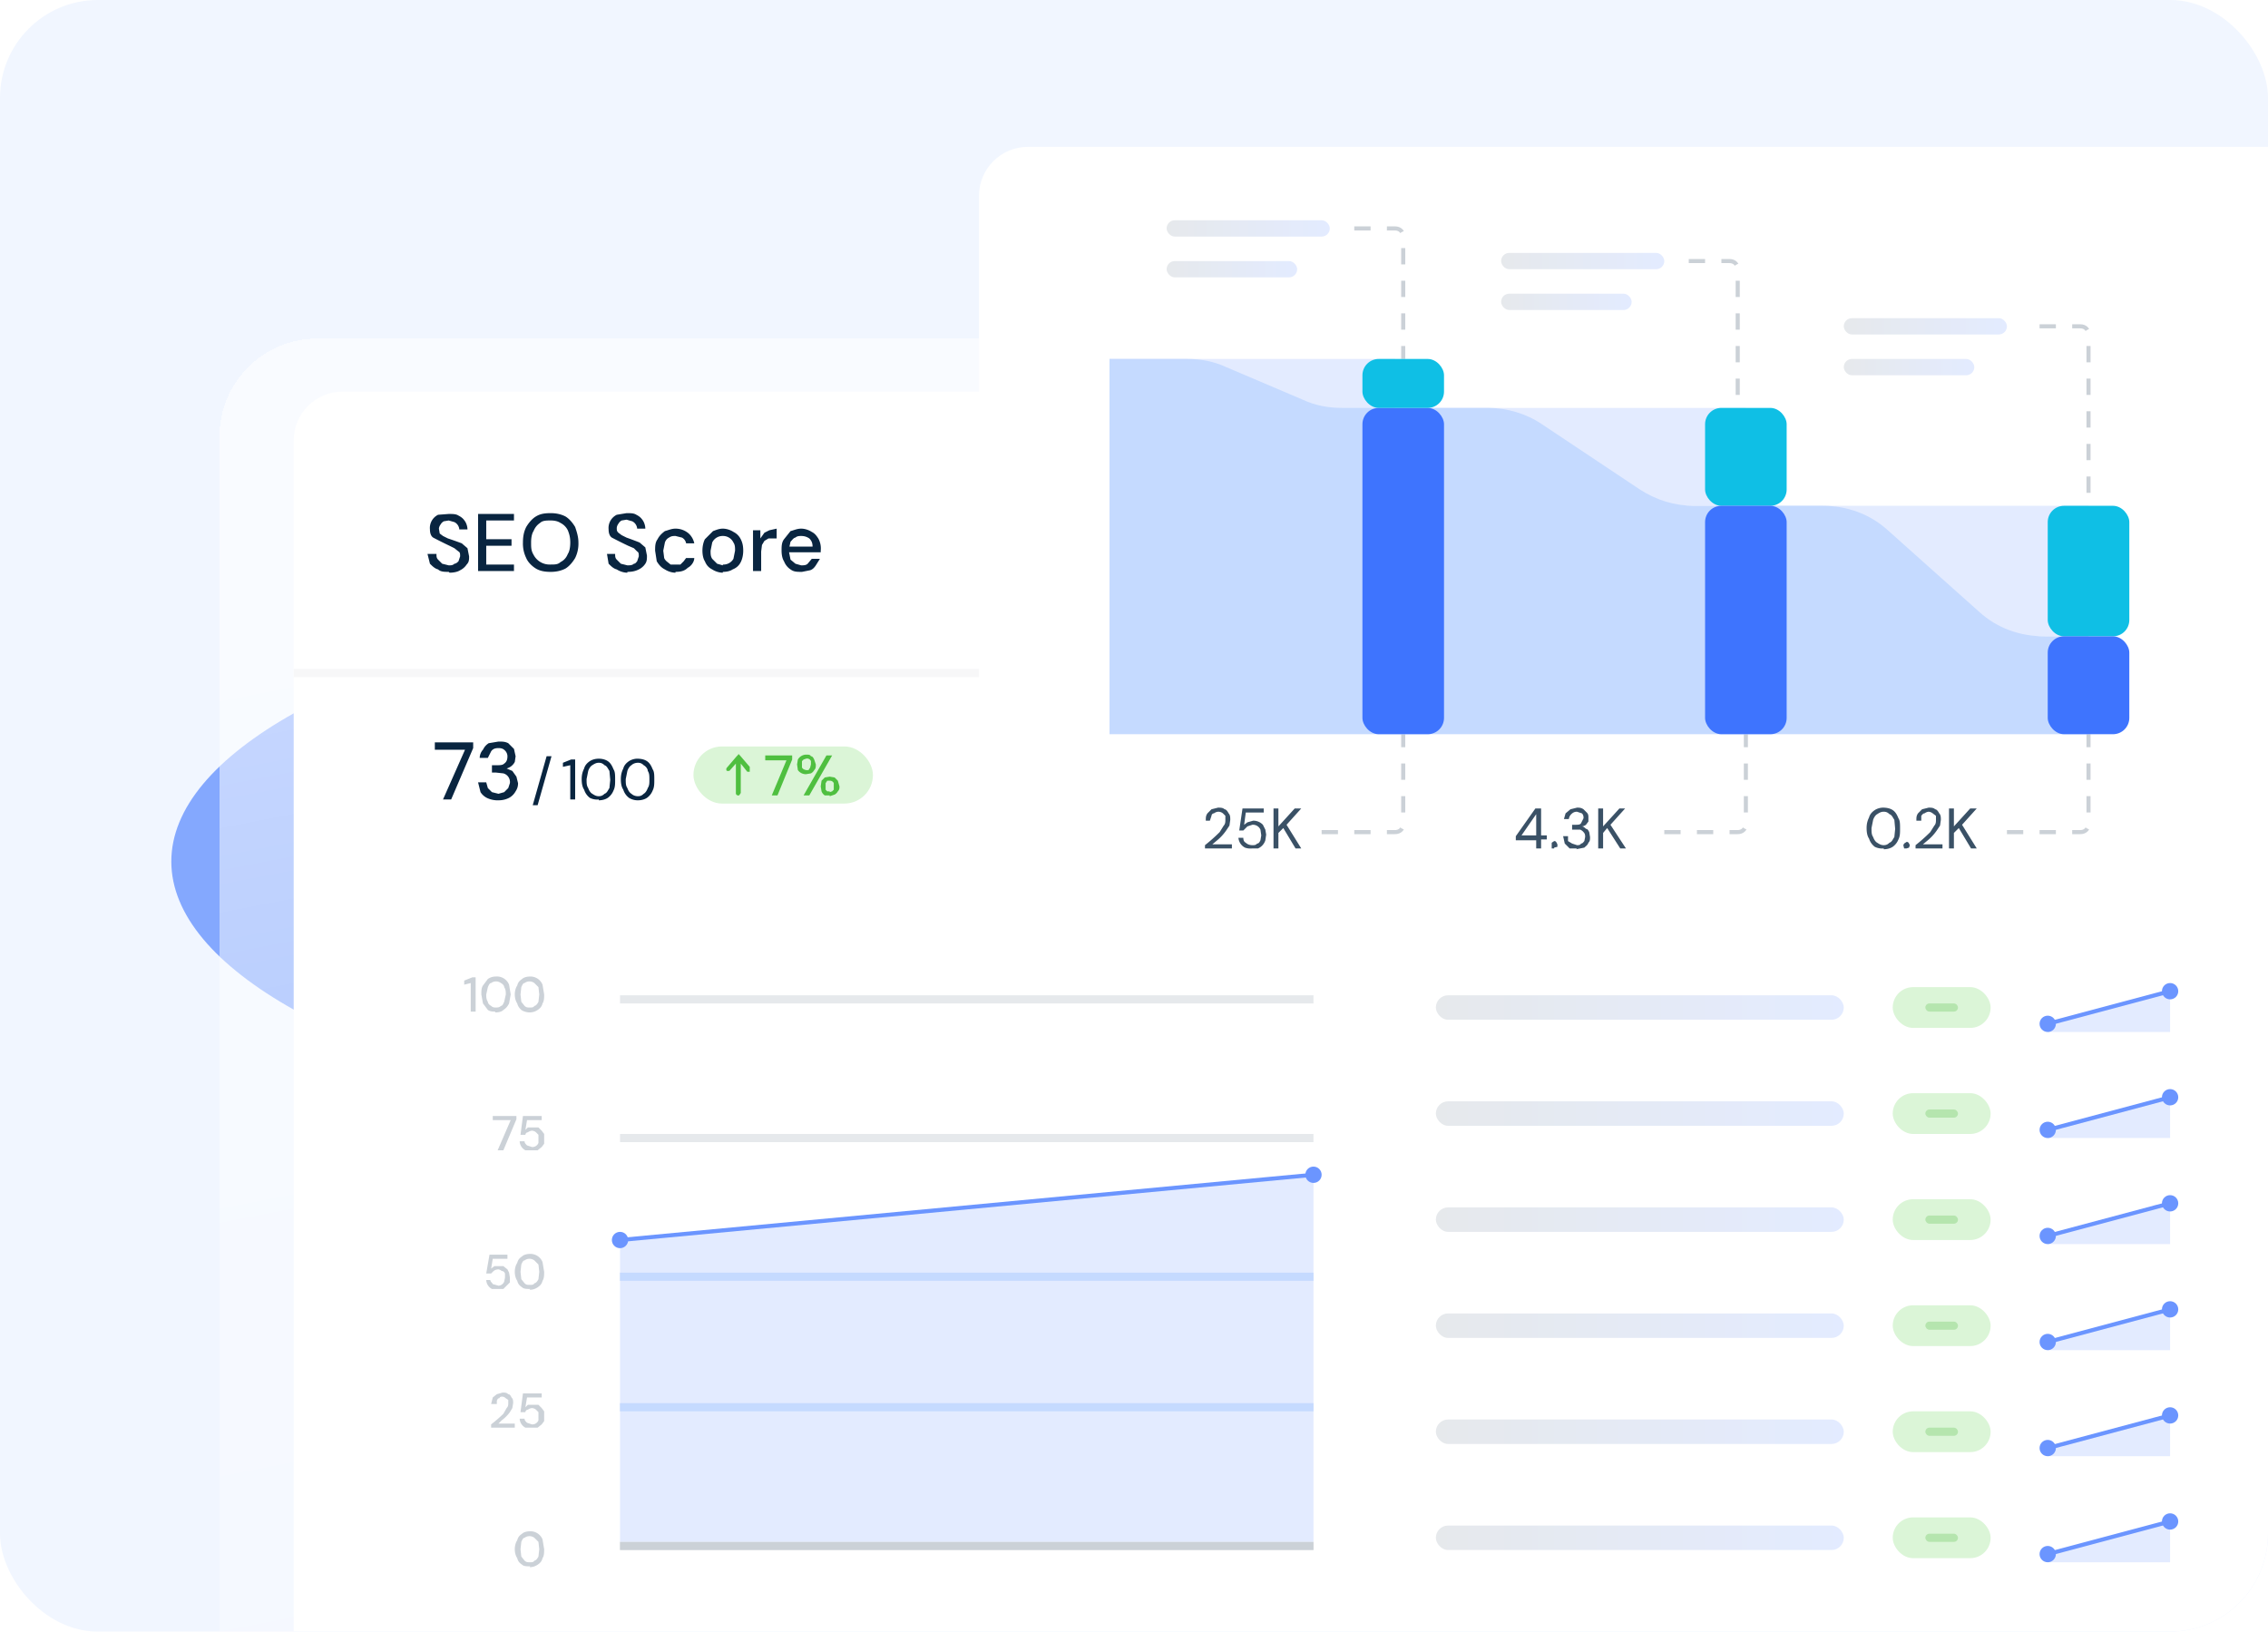 <?xml version="1.0" encoding="UTF-8"?>
<svg xmlns="http://www.w3.org/2000/svg" width="278" height="200" fill="none">
  <g clip-path="url(#a)">
    <rect width="278" height="200" fill="#F1F6FF" rx="12"></rect>
    <g filter="url(#b)">
      <ellipse cx="133.5" cy="105.6" fill="#195AFE" fill-opacity=".5" rx="112.5" ry="36.4" transform="rotate(-180 133.5 105.6)"></ellipse>
    </g>
    <g filter="url(#c)">
      <ellipse cx="202.5" cy="73" fill="#0FBFE5" fill-opacity=".5" rx="55.5" ry="35" transform="rotate(-180 202.5 73)"></ellipse>
    </g>
    <g data-figma-bg-blur-radius="4.6" filter="url(#e)">
      <rect width="278" height="200" x="24" y="24" fill="url(#f)" fill-opacity=".6" rx="12" shape-rendering="crispEdges"></rect>
    </g>
    <g filter="url(#g)">
      <rect width="254" height="176" x="36" y="36" fill="#fff" rx="6"></rect>
      <path fill="#092540" d="M55 58.1c-.5 0-1 0-1.3-.3-.4-.1-.7-.4-1-.7l-.3-1.2h1.1c0 .3 0 .5.2.7l.5.5.8.2c.3 0 .5 0 .7-.2.2 0 .4-.2.5-.3l.2-.6c0-.3 0-.5-.2-.6l-.5-.4-.6-.3a53.5 53.5 0 0 1-2-1c-.3-.2-.4-.6-.4-1a1.8 1.8 0 0 1 1-1.8L55 51c.5 0 .9 0 1.2.2.4.2.6.4.8.7.2.3.3.7.3 1h-1a1.1 1.1 0 0 0-.6-.9l-.7-.2-.6.1a1 1 0 0 0-.4.4 1 1 0 0 0-.2.5l.1.6.4.3.6.3a47.4 47.4 0 0 1 1.7.6l.7.6.2 1c0 .4 0 .7-.3 1a2 2 0 0 1-.8.7c-.3.2-.8.3-1.3.3Zm3.6-.1v-7H63v.8h-3.4v2.3h3.1v.8h-3.1v2.3H63v.8h-4.4Zm8.9.1c-.7 0-1.3-.1-1.8-.4-.5-.3-1-.8-1.2-1.3a4 4 0 0 1-.4-1.9c0-.7.1-1.3.4-1.9.3-.5.7-1 1.2-1.3.5-.3 1-.4 1.8-.4.6 0 1.2.1 1.8.4.5.3.9.8 1.2 1.3.2.6.4 1.2.4 1.9a4 4 0 0 1-.4 1.9c-.3.5-.7 1-1.2 1.3-.6.3-1.2.4-1.8.4Zm0-.9c.5 0 .9 0 1.2-.3.4-.2.7-.5.9-1 .2-.3.3-.8.3-1.4 0-.6-.1-1-.3-1.5a2 2 0 0 0-.9-.9c-.3-.2-.7-.3-1.2-.3s-1 0-1.3.3c-.3.2-.6.5-.8 1-.2.3-.3.8-.3 1.4 0 .6 0 1 .3 1.5a2.2 2.2 0 0 0 2 1.2Zm9.4 1c-.5 0-1-.2-1.3-.4-.4-.1-.7-.4-1-.7l-.2-1.2h1c0 .3 0 .5.2.7l.5.5.8.2c.3 0 .6 0 .8-.2.2 0 .3-.2.4-.3l.2-.6c0-.3 0-.5-.2-.6l-.4-.4-.7-.3a53.5 53.5 0 0 1-2-1c-.3-.2-.4-.6-.4-1a1.8 1.8 0 0 1 1-1.8l1.2-.2c.5 0 .9 0 1.2.2.4.2.6.4.8.7.2.3.3.7.3 1h-1a1.1 1.1 0 0 0-.6-.9l-.7-.2-.6.1a1 1 0 0 0-.4.4 1 1 0 0 0-.2.5c0 .3 0 .4.2.6l.4.3.6.3a47.4 47.4 0 0 1 1.6.6l.7.6.2 1c0 .4 0 .7-.2 1a2 2 0 0 1-.8.7c-.4.2-.8.3-1.4.3Zm5.9 0c-.5 0-1-.2-1.3-.4-.4-.2-.7-.5-1-1l-.2-1.3c0-.5 0-1 .3-1.4.2-.4.5-.7.9-1 .4-.1.8-.3 1.3-.3.6 0 1.1.2 1.5.5.4.3.7.8.8 1.3h-1a1 1 0 0 0-.5-.7l-.8-.2c-.3 0-.5 0-.8.2-.2.1-.4.3-.5.6l-.2 1 .1.8c0 .2.2.4.3.5l.5.4h1.2l.4-.4.3-.4h1c0 .5-.4 1-.8 1.2-.4.4-.9.5-1.5.5Zm5.8 0c-.5 0-1-.2-1.3-.4-.4-.2-.7-.5-.9-1-.2-.3-.3-.8-.3-1.3s.1-1 .3-1.4l1-1c.3-.1.7-.3 1.2-.3s1 .2 1.3.4c.4.2.7.5.9.9.2.4.3.8.3 1.4 0 .5-.1 1-.3 1.4-.2.4-.5.7-1 .9-.3.2-.7.3-1.2.3Zm0-1a1.4 1.4 0 0 0 1.3-.7l.2-1c0-.4 0-.7-.2-1a1.4 1.4 0 0 0-1.3-.8 1.4 1.4 0 0 0-1.3.8l-.2 1c0 .4 0 .7.2 1l.6.6.7.2Zm3.7.8v-5h.9v1l.5-.7.6-.3.9-.2V54h-1l-.5.3-.3.5-.1.8V58h-1Zm6 .1c-.6 0-1 0-1.4-.3-.3-.2-.6-.5-.8-1-.2-.3-.3-.8-.3-1.3s0-1 .3-1.4l.8-1c.4-.1.8-.3 1.3-.3s1 .2 1.3.4c.4.2.6.5.8.8a2.5 2.5 0 0 1 .3 1.5v.2h-4.1V55h3.1c0-.4-.1-.7-.4-1-.3-.2-.6-.3-1-.3-.2 0-.5 0-.7.2-.2 0-.4.3-.6.5l-.2.9v.3l.2 1 .6.5.7.2c.3 0 .6 0 .8-.2l.5-.6h1l-.5.8c-.2.3-.4.5-.7.6l-1 .2Z"></path>
      <path fill="#F7F7F8" d="M36 70h254v1H36z"></path>
      <path fill="#CBD1D7" d="M57.7 112v-3.5l-.8.2v-.5l1-.4h.4v4.2h-.6Zm3 0c-.3 0-.6 0-.9-.2l-.6-.8-.2-1.1c0-.4 0-.8.2-1.1l.6-.8c.3-.2.6-.3 1-.3a1.6 1.6 0 0 1 1.6 1l.2 1.2-.2 1.1c-.2.4-.4.6-.7.8-.2.2-.5.3-1 .3Zm0-.5c.3 0 .5 0 .7-.2.2 0 .3-.3.4-.5l.2-.9c0-.3 0-.6-.2-.9 0-.2-.2-.4-.4-.5a1 1 0 0 0-.6-.2 1 1 0 0 0-.6.2c-.2 0-.3.3-.4.5l-.2.9c0 .3 0 .6.2.9 0 .2.2.4.4.5.2.2.4.2.6.2Zm4.2.6c-.3 0-.7-.1-1-.3-.2-.2-.4-.4-.5-.8-.2-.3-.3-.7-.3-1.1 0-.4.1-.8.3-1.1.1-.4.3-.6.6-.8.2-.2.6-.3 1-.3a1.6 1.6 0 0 1 1.5 1l.2 1.2c0 .4 0 .8-.2 1.1-.1.4-.3.6-.6.8-.3.2-.6.3-1 .3Zm0-.6c.3 0 .5 0 .6-.2.2 0 .4-.3.5-.5l.1-.9-.1-.9-.5-.5a1 1 0 0 0-.6-.2 1 1 0 0 0-.6.2c-.2 0-.3.3-.4.5l-.1.9.1.9.4.5c.2.2.4.2.6.2Z"></path>
      <path fill="#E6E9EC" d="M76 110h85v1H76z"></path>
      <path fill="#CBD1D7" d="m61 129 1.6-3.7h-2.2v-.5h2.9v.4l-1.6 3.8H61Zm4.2 0h-.8a1.3 1.3 0 0 1-.7-1.1h.6c0 .2.1.3.3.5l.6.2a.8.8 0 0 0 .8-.5v-1l-.3-.3a.8.8 0 0 0-.5-.2 1 1 0 0 0-.5.2c-.2 0-.3.2-.3.3h-.6l.3-2.3h2.3v.5h-1.8l-.2 1.2.3-.3H66l.4.4.3.4v1.2l-.3.4-.5.4h-.6Z"></path>
      <path fill="#E6E9EC" d="M76 127h85v1H76z"></path>
      <path fill="#CBD1D7" d="M61 146h-.7a1.3 1.3 0 0 1-.7-1.1h.5c0 .2.2.3.3.5l.7.2a.8.8 0 0 0 .7-.5l.1-.5v-.5c-.1-.2-.2-.3-.4-.3a.8.8 0 0 0-.4-.2 1 1 0 0 0-.6.2l-.3.3h-.6l.4-2.3h2.2v.5h-1.8l-.2 1.2.4-.3h1.1l.5.4.2.4.1.6v.6l-.4.4-.4.4H61Zm4 0c-.4 0-.8 0-1-.2-.3-.2-.5-.4-.6-.8-.2-.3-.3-.7-.3-1.1 0-.4.1-.8.3-1.1.1-.4.3-.6.6-.8.2-.2.6-.3 1-.3a1.6 1.6 0 0 1 1.5 1l.2 1.2c0 .4 0 .8-.2 1.1-.1.4-.3.6-.6.8-.3.2-.6.3-1 .3Zm0-.5c.2 0 .4 0 .5-.2.2 0 .4-.3.5-.5l.1-.9-.1-.9-.5-.5a1 1 0 0 0-.6-.2 1 1 0 0 0-.6.2c-.2 0-.3.3-.4.5l-.1.9.1.9.4.5c.2.2.4.2.6.2Z"></path>
      <path fill="#E6E9EC" d="M76 144h85v1H76z"></path>
      <path fill="#CBD1D7" d="M60.2 163v-.4a17 17 0 0 0 1.5-1.3l.4-.7c.2-.2.2-.4.2-.6v-.4l-.3-.2a.7.7 0 0 0-.4-.2c-.2 0-.3 0-.4.2-.2 0-.2.1-.3.3v.4h-.7l.2-.8.5-.4.7-.2c.3 0 .5 0 .7.2.2 0 .3.2.4.4.2.2.2.4.2.7l-.1.6-.3.5a4.7 4.7 0 0 1-1 1l-.4.4h2v.5h-2.9Zm5 0h-.8a1.3 1.3 0 0 1-.7-1.1h.6c0 .2.1.3.3.5l.6.2a.8.8 0 0 0 .8-.5v-1l-.3-.3a.8.8 0 0 0-.5-.2 1 1 0 0 0-.5.2c-.2 0-.3.2-.3.3h-.6l.3-2.3h2.3v.5h-1.8l-.2 1.2.3-.3H66l.4.4.3.4v1.2l-.3.4-.5.4h-.6Z"></path>
      <path fill="#E6E9EC" d="M76 160h85v1H76z"></path>
      <path fill="#CBD1D7" d="M65 180c-.4 0-.8 0-1-.2-.3-.2-.5-.4-.6-.8-.2-.3-.3-.7-.3-1.1 0-.4.1-.8.3-1.1.1-.4.3-.6.6-.8.2-.2.6-.3 1-.3a1.6 1.6 0 0 1 1.5 1l.2 1.2c0 .4 0 .8-.2 1.1-.1.4-.3.6-.6.8-.3.2-.6.3-1 .3Zm0-.5c.2 0 .4 0 .5-.2.2 0 .4-.3.5-.5l.1-.9-.1-.9-.5-.5a1 1 0 0 0-.6-.2 1 1 0 0 0-.6.2c-.2 0-.3.3-.4.5l-.1.9.1.9.4.5c.2.2.4.2.6.2Z"></path>
      <path fill="#E6E9EC" d="M76 177h85v1H76z"></path>
      <path fill="#092540" d="m54.3 86 2.7-6.1h-3.7V79H58v.7L55.3 86h-1Zm6.8.1a3 3 0 0 1-1.2-.2 2 2 0 0 1-1-.8l-.3-1.2h1l.2.7.5.5.8.2.7-.2.5-.5.2-.6a1.1 1.1 0 0 0-.8-1.2l-.9-.1h-.5v-.9h.5c.5 0 .8 0 1-.2.3-.2.4-.5.4-.9a1 1 0 0 0-.3-.7c-.2-.2-.4-.3-.8-.3s-.7.1-.9.4l-.4.8h-1c0-.4.2-.8.4-1 .2-.4.4-.6.7-.8l1.2-.2c.5 0 .8 0 1.2.2l.7.7.2.9-.1.7a1.6 1.6 0 0 1-1 .8l.7.3.5.7.2.8c0 .4-.1.7-.3 1a2 2 0 0 1-.8.8c-.4.2-.8.3-1.3.3Zm4.2.6 1.7-6h.6l-1.7 6h-.6Zm4.6-.7v-4.2l-.9.2v-.5l1-.4h.5V86h-.6Zm3.5 0a2 2 0 0 1-1.1-.2 2 2 0 0 1-.7-1c-.2-.3-.3-.7-.3-1.3 0-.5.1-.9.3-1.3.1-.4.4-.7.7-.9.3-.2.7-.3 1.1-.3.4 0 .8.1 1.1.3.3.2.5.5.7 1 .2.3.2.7.2 1.3 0 .5 0 .9-.2 1.3a2 2 0 0 1-.7.9c-.3.2-.7.3-1.1.3Zm0-.4c.3 0 .5-.1.7-.3.3-.1.4-.4.6-.7l.1-1-.1-1.1c-.2-.3-.3-.6-.6-.7-.2-.2-.4-.3-.7-.3-.3 0-.5.1-.8.3-.2.1-.4.4-.5.7l-.2 1c0 .5 0 .8.2 1.1.1.3.3.6.5.7.3.2.5.3.8.3Zm4.8.5a2 2 0 0 1-1.1-.3 2 2 0 0 1-.7-1c-.2-.3-.3-.7-.3-1.3 0-.5.1-.9.3-1.3.1-.4.4-.7.7-.9.3-.2.7-.3 1-.3.5 0 .9.1 1.2.3.3.2.5.5.7 1 .2.3.2.7.2 1.3 0 .5 0 .9-.2 1.3a2 2 0 0 1-.7.9c-.3.2-.7.3-1.1.3Zm0-.5c.3 0 .5-.1.7-.3.2-.1.4-.4.5-.7.2-.3.2-.6.2-1 0-.5 0-.8-.2-1.1 0-.3-.3-.6-.5-.7-.2-.2-.4-.3-.7-.3-.3 0-.6.1-.8.3-.2.1-.4.4-.5.7l-.2 1c0 .5 0 .8.2 1.1.1.3.3.6.5.7.2.2.5.3.8.3Z"></path>
      <rect width="22" height="7" x="85" y="79.5" fill="#DBF5D7" rx="3.5"></rect>
      <path fill="#4FBF40" d="m90.5 80.5-.2.2-1.2 1.4c-.1.1-.1.3 0 .4h.3l.8-.9v3.6c0 .1 0 .2.2.3h.2l.2-.3v-3.6l.8 1h.3V82l-1.2-1.4-.2-.2ZM94.6 85.5l1.8-4.3h-2.6v-.6h3.3v.5l-1.8 4.4h-.7Zm3.9 0 2.8-4.9h.7l-2.8 4.9h-.7Zm3.2 0h-.6a1 1 0 0 1-.4-.5l-.1-.6.1-.7.4-.4.6-.1.6.1.4.4.2.7c0 .2 0 .4-.2.6a1 1 0 0 1-.4.4l-.6.2Zm0-.4.3-.1.2-.2V84a.5.5 0 0 0-.5-.3h-.3l-.2.3v.8l.2.2h.3Zm-2.9-2.2a1.2 1.2 0 0 1-1-.5l-.1-.7.1-.6a1.2 1.2 0 0 1 1-.6c.3 0 .5 0 .6.2.2 0 .3.2.4.4l.2.6c0 .3 0 .5-.2.7a1 1 0 0 1-.4.4l-.6.1Zm0-.5h.3l.2-.3.1-.4v-.4a.5.5 0 0 0-.6-.3l-.3.1-.2.2v.8l.2.2.3.1Z"></path>
      <path fill="#E3EBFF" d="m76 140 85-8v45H76v-37Z"></path>
      <path fill="#C5DAFF" d="M76 144h85v1H76zM76 160h85v1H76z"></path>
      <path fill="#CBD1D7" d="M76 177h85v1H76z"></path>
      <path stroke="#6B95FF" stroke-width=".5" d="m161 132-85 8"></path>
      <circle cx="161" cy="132" r="1" fill="#6B95FF"></circle>
      <circle cx="76" cy="140" r="1" fill="#6B95FF"></circle>
      <rect width="50" height="3" x="176" y="110" fill="url(#h)" rx="1.5"></rect>
      <rect width="12" height="5" x="232" y="109" fill="#DBF5D7" rx="2.5"></rect>
      <rect width="4" height="1" x="236" y="111" fill="#B5E5AE" rx=".5"></rect>
      <path fill="#E3EBFF" d="M266 109.5v5h-15v-1l15-4Z"></path>
      <path stroke="#6B95FF" stroke-width=".5" d="m266 109.5-15 4"></path>
      <circle cx="266" cy="109.5" r="1" fill="#6B95FF"></circle>
      <circle cx="251" cy="113.5" r="1" fill="#6B95FF"></circle>
      <rect width="50" height="3" x="176" y="123" fill="url(#i)" rx="1.5"></rect>
      <rect width="12" height="5" x="232" y="122" fill="#DBF5D7" rx="2.5"></rect>
      <rect width="4" height="1" x="236" y="124" fill="#B5E5AE" rx=".5"></rect>
      <path fill="#E3EBFF" d="M266 122.5v5h-15v-1l15-4Z"></path>
      <path stroke="#6B95FF" stroke-width=".5" d="m266 122.5-15 4"></path>
      <circle cx="266" cy="122.5" r="1" fill="#6B95FF"></circle>
      <circle cx="251" cy="126.5" r="1" fill="#6B95FF"></circle>
      <rect width="50" height="3" x="176" y="136" fill="url(#j)" rx="1.5"></rect>
      <rect width="12" height="5" x="232" y="135" fill="#DBF5D7" rx="2.5"></rect>
      <rect width="4" height="1" x="236" y="137" fill="#B5E5AE" rx=".5"></rect>
      <path fill="#E3EBFF" d="M266 135.5v5h-15v-1l15-4Z"></path>
      <path stroke="#6B95FF" stroke-width=".5" d="m266 135.5-15 4"></path>
      <circle cx="266" cy="135.5" r="1" fill="#6B95FF"></circle>
      <circle cx="251" cy="139.5" r="1" fill="#6B95FF"></circle>
      <rect width="50" height="3" x="176" y="149" fill="url(#k)" rx="1.5"></rect>
      <rect width="12" height="5" x="232" y="148" fill="#DBF5D7" rx="2.5"></rect>
      <rect width="4" height="1" x="236" y="150" fill="#B5E5AE" rx=".5"></rect>
      <path fill="#E3EBFF" d="M266 148.5v5h-15v-1l15-4Z"></path>
      <path stroke="#6B95FF" stroke-width=".5" d="m266 148.5-15 4"></path>
      <circle cx="266" cy="148.5" r="1" fill="#6B95FF"></circle>
      <circle cx="251" cy="152.5" r="1" fill="#6B95FF"></circle>
      <rect width="50" height="3" x="176" y="162" fill="url(#l)" rx="1.5"></rect>
      <rect width="12" height="5" x="232" y="161" fill="#DBF5D7" rx="2.5"></rect>
      <rect width="4" height="1" x="236" y="163" fill="#B5E5AE" rx=".5"></rect>
      <path fill="#E3EBFF" d="M266 161.5v5h-15v-1l15-4Z"></path>
      <path stroke="#6B95FF" stroke-width=".5" d="m266 161.5-15 4"></path>
      <circle cx="266" cy="161.5" r="1" fill="#6B95FF"></circle>
      <circle cx="251" cy="165.5" r="1" fill="#6B95FF"></circle>
      <rect width="50" height="3" x="176" y="175" fill="url(#m)" rx="1.5"></rect>
      <rect width="12" height="5" x="232" y="174" fill="#DBF5D7" rx="2.5"></rect>
      <rect width="4" height="1" x="236" y="176" fill="#B5E5AE" rx=".5"></rect>
      <path fill="#E3EBFF" d="M266 174.5v5h-15v-1l15-4Z"></path>
      <path stroke="#6B95FF" stroke-width=".5" d="m266 174.5-15 4"></path>
      <circle cx="266" cy="174.5" r="1" fill="#6B95FF"></circle>
      <circle cx="251" cy="178.5" r="1" fill="#6B95FF"></circle>
    </g>
    <g filter="url(#n)">
      <rect width="200" height="100" x="120" y="16" fill="#fff" rx="6"></rect>
    </g>
    <path stroke="#CBD1D7" stroke-dasharray="2 2" stroke-width=".5" d="M166 28h5c.6 0 1 .4 1 1v15M162 102h9c.6 0 1-.4 1-1V90M204 102h9c.6 0 1-.4 1-1V90M246 102h9c.6 0 1-.4 1-1V90M207 32h5c.6 0 1 .4 1 1v17M250 40h5c.6 0 1 .4 1 1v21"></path>
    <path fill="#3A5166" d="M147.7 104v-.4a20.8 20.8 0 0 0 1.8-1.6l.5-.8c.2-.2.2-.5.2-.7v-.5l-.3-.3a.9.9 0 0 0-.6-.2 1 1 0 0 0-.5.2c-.2 0-.3.2-.3.3l-.2.6h-.5c0-.4 0-.6.2-.9l.5-.5.8-.2c.3 0 .6 0 .8.2.2 0 .4.3.5.5.2.2.2.5.2.8l-.1.7-.4.6a6 6 0 0 1-1.1 1.2l-.6.5h2.4v.5h-3.3Zm5.8 0a2 2 0 0 1-.9-.1 1.5 1.5 0 0 1-.8-1.2h.6c0 .3.1.5.3.6.2.2.5.3.8.3.3 0 .4 0 .6-.2.2 0 .3-.2.4-.4l.1-.6-.1-.7a1 1 0 0 0-1-.6l-.6.2-.5.5h-.5l.4-2.7h2.6v.5h-2.2l-.2 1.5.4-.3.7-.2a1.6 1.6 0 0 1 1.2.5l.3.6.1.6-.1.7a1.6 1.6 0 0 1-.9 1h-.7Zm2.6 0v-4.9h.6v2.2l2-2.2h.8l-1.8 2 1.8 2.9h-.7l-1.5-2.5-.6.6v1.9h-.6ZM188.3 104v-1h-2.5v-.5l2.4-3.4h.7v3.3h.7v.5h-.7v1.1h-.6Zm-1.8-1.6h1.8v-2.6l-1.8 2.6Zm4 1.6h-.3V103.3l.3-.2c.1 0 .2 0 .3.2l.1.2v.3l-.4.1Zm2.8 0h-.9l-.6-.6-.2-.9h.6v.6l.5.3.6.2c.2 0 .4 0 .5-.2.2 0 .3-.2.4-.3l.1-.5c0-.2 0-.4-.2-.6a1 1 0 0 0-.4-.3h-1v-.6h.4c.3 0 .6 0 .7-.2l.3-.6c0-.2 0-.4-.2-.6l-.6-.2c-.3 0-.5.1-.7.3a1 1 0 0 0-.3.6h-.6l.2-.7.6-.5.8-.2c.3 0 .5 0 .8.2l.4.4c.2.2.2.4.2.6v.5l-.3.4a1 1 0 0 1-.5.2c.2 0 .4.2.5.3.2 0 .3.2.4.4l.1.6c0 .3 0 .5-.2.7-.1.3-.3.4-.5.6l-1 .2Zm2.6 0v-4.9h.6v2.2l2-2.2h.7l-1.8 2 1.9 2.9h-.7l-1.6-2.5-.5.6v1.9h-.6ZM230.9 104a2 2 0 0 1-1.1-.2 2 2 0 0 1-.7-1c-.2-.3-.3-.7-.3-1.3 0-.5.1-.9.3-1.3.1-.4.4-.7.7-.9.3-.2.7-.3 1-.3.5 0 .9.1 1.2.3.3.2.5.5.7 1 .2.3.2.7.2 1.3 0 .5 0 .9-.2 1.3a2 2 0 0 1-.7.9c-.3.2-.7.3-1.1.3Zm0-.4c.3 0 .5-.1.7-.3.3-.1.4-.4.6-.7l.1-1-.1-1.1c-.2-.3-.3-.6-.6-.7-.2-.2-.4-.3-.7-.3-.3 0-.5.1-.8.3-.2.1-.4.4-.5.7l-.2 1c0 .5 0 .8.2 1.1.1.3.3.6.5.7.3.2.5.3.8.3Zm2.8.4h-.3l-.1-.4.1-.2.3-.2c.1 0 .2 0 .3.2l.1.2-.1.3-.3.1Zm1.1 0v-.4a20.8 20.8 0 0 0 1.8-1.6l.5-.8c.2-.2.2-.5.2-.7v-.5l-.4-.3a.9.9 0 0 0-.5-.2 1 1 0 0 0-.5.2c-.2 0-.3.2-.4.3v.6h-.6c0-.4 0-.6.2-.9l.5-.5.8-.2c.3 0 .6 0 .8.2.2 0 .4.3.5.5.2.2.2.5.2.8l-.1.7-.4.6a6 6 0 0 1-1.1 1.2l-.6.5h2.4v.5h-3.3Zm4.1 0v-4.9h.6v2.2l2-2.2h.8l-1.8 2 1.8 2.9h-.7l-1.5-2.5-.6.6v1.9h-.6Z"></path>
    <rect width="20" height="2" x="143" y="27" fill="url(#o)" rx="1"></rect>
    <rect width="16" height="2" x="143" y="32" fill="url(#p)" rx="1"></rect>
    <rect width="20" height="2" x="184" y="31" fill="url(#q)" rx="1"></rect>
    <rect width="16" height="2" x="184" y="36" fill="url(#r)" rx="1"></rect>
    <rect width="20" height="2" x="226" y="39" fill="url(#s)" rx="1"></rect>
    <rect width="16" height="2" x="226" y="44" fill="url(#t)" rx="1"></rect>
    <path fill="#E3EBFF" d="M136 44h35v8h-35zM172 50h42v12h-42zM214 62h42v16h-42z"></path>
    <path fill="#C5DAFF" d="M136 44h9.5c1.7 0 3.3.3 4.8 1l9.4 4c1.5.7 3.1 1 4.8 1h17.9c2.3 0 4.7.7 6.6 2l12 8c2 1.3 4.3 2 6.6 2h15.8c3 0 5.8 1 8 3l11.2 10c2.2 2 5 3 8 3h5.4v12H136V44Z"></path>
    <rect width="10" height="40" x="167" y="50" fill="#3E74FE" rx="2"></rect>
    <rect width="10" height="6" x="167" y="44" fill="#0FBFE5" rx="2"></rect>
    <rect width="10" height="12" x="209" y="50" fill="#0FBFE5" rx="2"></rect>
    <rect width="10" height="16" x="251" y="62" fill="#0FBFE5" rx="2"></rect>
    <rect width="10" height="28" x="209" y="62" fill="#3E74FE" rx="2"></rect>
    <rect width="10" height="12" x="251" y="78" fill="#3E74FE" rx="2"></rect>
  </g>
  <defs>
    <linearGradient id="f" x1="195.8" x2="235.5" y1="6.5" y2="210.2" gradientUnits="userSpaceOnUse">
      <stop stop-color="#fff"></stop>
      <stop offset="1" stop-color="#fff" stop-opacity=".2"></stop>
    </linearGradient>
    <linearGradient id="h" x1="176" x2="226" y1="111.5" y2="111.5" gradientUnits="userSpaceOnUse">
      <stop stop-color="#E6E9EC"></stop>
      <stop offset="1" stop-color="#E3EBFF"></stop>
    </linearGradient>
    <linearGradient id="i" x1="176" x2="226" y1="124.5" y2="124.5" gradientUnits="userSpaceOnUse">
      <stop stop-color="#E6E9EC"></stop>
      <stop offset="1" stop-color="#E3EBFF"></stop>
    </linearGradient>
    <linearGradient id="j" x1="176" x2="226" y1="137.5" y2="137.5" gradientUnits="userSpaceOnUse">
      <stop stop-color="#E6E9EC"></stop>
      <stop offset="1" stop-color="#E3EBFF"></stop>
    </linearGradient>
    <linearGradient id="k" x1="176" x2="226" y1="150.5" y2="150.5" gradientUnits="userSpaceOnUse">
      <stop stop-color="#E6E9EC"></stop>
      <stop offset="1" stop-color="#E3EBFF"></stop>
    </linearGradient>
    <linearGradient id="l" x1="176" x2="226" y1="163.5" y2="163.5" gradientUnits="userSpaceOnUse">
      <stop stop-color="#E6E9EC"></stop>
      <stop offset="1" stop-color="#E3EBFF"></stop>
    </linearGradient>
    <linearGradient id="m" x1="176" x2="226" y1="176.5" y2="176.5" gradientUnits="userSpaceOnUse">
      <stop stop-color="#E6E9EC"></stop>
      <stop offset="1" stop-color="#E3EBFF"></stop>
    </linearGradient>
    <linearGradient id="o" x1="143" x2="163" y1="28" y2="28" gradientUnits="userSpaceOnUse">
      <stop stop-color="#E6E9EC"></stop>
      <stop offset="1" stop-color="#E3EBFF"></stop>
    </linearGradient>
    <linearGradient id="p" x1="143" x2="159" y1="33" y2="33" gradientUnits="userSpaceOnUse">
      <stop stop-color="#E6E9EC"></stop>
      <stop offset="1" stop-color="#E3EBFF"></stop>
    </linearGradient>
    <linearGradient id="q" x1="184" x2="204" y1="32" y2="32" gradientUnits="userSpaceOnUse">
      <stop stop-color="#E6E9EC"></stop>
      <stop offset="1" stop-color="#E3EBFF"></stop>
    </linearGradient>
    <linearGradient id="r" x1="184" x2="200" y1="37" y2="37" gradientUnits="userSpaceOnUse">
      <stop stop-color="#E6E9EC"></stop>
      <stop offset="1" stop-color="#E3EBFF"></stop>
    </linearGradient>
    <linearGradient id="s" x1="226" x2="246" y1="40" y2="40" gradientUnits="userSpaceOnUse">
      <stop stop-color="#E6E9EC"></stop>
      <stop offset="1" stop-color="#E3EBFF"></stop>
    </linearGradient>
    <linearGradient id="t" x1="226" x2="242" y1="45" y2="45" gradientUnits="userSpaceOnUse">
      <stop stop-color="#E6E9EC"></stop>
      <stop offset="1" stop-color="#E3EBFF"></stop>
    </linearGradient>
    <filter id="b" width="367.6" height="215.3" x="-50.3" y="-2" color-interpolation-filters="sRGB" filterUnits="userSpaceOnUse">
      <feFlood flood-opacity="0" result="BackgroundImageFix"></feFlood>
      <feBlend in="SourceGraphic" in2="BackgroundImageFix" result="shape"></feBlend>
      <feGaussianBlur result="effect1_foregroundBlur_1260_18364" stdDeviation="35.6"></feGaussianBlur>
    </filter>
    <filter id="c" width="213.5" height="172.5" x="95.7" y="-13.3" color-interpolation-filters="sRGB" filterUnits="userSpaceOnUse">
      <feFlood flood-opacity="0" result="BackgroundImageFix"></feFlood>
      <feBlend in="SourceGraphic" in2="BackgroundImageFix" result="shape"></feBlend>
      <feGaussianBlur result="effect1_foregroundBlur_1260_18364" stdDeviation="25.6"></feGaussianBlur>
    </filter>
    <filter id="e" width="365.7" height="287.7" x="-16.9" y="-2.3" color-interpolation-filters="sRGB" filterUnits="userSpaceOnUse">
      <feFlood flood-opacity="0" result="BackgroundImageFix"></feFlood>
      <feColorMatrix in="SourceAlpha" result="hardAlpha" values="0 0 0 0 0 0 0 0 0 0 0 0 0 0 0 0 0 0 127 0"></feColorMatrix>
      <feOffset dx="2.9" dy="17.5"></feOffset>
      <feGaussianBlur stdDeviation="21.9"></feGaussianBlur>
      <feComposite in2="hardAlpha" operator="out"></feComposite>
      <feColorMatrix values="0 0 0 0 0.098 0 0 0 0 0.353 0 0 0 0 0.996 0 0 0 0.2 0"></feColorMatrix>
      <feBlend in2="BackgroundImageFix" result="effect1_dropShadow_1260_18364"></feBlend>
      <feBlend in="SourceGraphic" in2="effect1_dropShadow_1260_18364" result="shape"></feBlend>
    </filter>
    <filter id="g" width="278" height="200" x="24" y="36" color-interpolation-filters="sRGB" filterUnits="userSpaceOnUse">
      <feFlood flood-opacity="0" result="BackgroundImageFix"></feFlood>
      <feColorMatrix in="SourceAlpha" result="hardAlpha" values="0 0 0 0 0 0 0 0 0 0 0 0 0 0 0 0 0 0 127 0"></feColorMatrix>
      <feOffset dy="12"></feOffset>
      <feGaussianBlur stdDeviation="6"></feGaussianBlur>
      <feComposite in2="hardAlpha" operator="out"></feComposite>
      <feColorMatrix values="0 0 0 0 0.098 0 0 0 0 0.353 0 0 0 0 0.996 0 0 0 0.12 0"></feColorMatrix>
      <feBlend in2="BackgroundImageFix" result="effect1_dropShadow_1260_18364"></feBlend>
      <feBlend in="SourceGraphic" in2="effect1_dropShadow_1260_18364" result="shape"></feBlend>
    </filter>
    <filter id="n" width="232" height="132" x="104" y="0" color-interpolation-filters="sRGB" filterUnits="userSpaceOnUse">
      <feFlood flood-opacity="0" result="BackgroundImageFix"></feFlood>
      <feColorMatrix in="SourceAlpha" result="hardAlpha" values="0 0 0 0 0 0 0 0 0 0 0 0 0 0 0 0 0 0 127 0"></feColorMatrix>
      <feOffset dy="2"></feOffset>
      <feGaussianBlur stdDeviation="2"></feGaussianBlur>
      <feComposite in2="hardAlpha" operator="out"></feComposite>
      <feColorMatrix values="0 0 0 0 0.098 0 0 0 0 0.353 0 0 0 0 0.996 0 0 0 0.28 0"></feColorMatrix>
      <feBlend in2="BackgroundImageFix" result="effect1_dropShadow_1260_18364"></feBlend>
      <feColorMatrix in="SourceAlpha" result="hardAlpha" values="0 0 0 0 0 0 0 0 0 0 0 0 0 0 0 0 0 0 127 0"></feColorMatrix>
      <feOffset></feOffset>
      <feGaussianBlur stdDeviation="8"></feGaussianBlur>
      <feComposite in2="hardAlpha" operator="out"></feComposite>
      <feColorMatrix values="0 0 0 0 0.098 0 0 0 0 0.353 0 0 0 0 0.996 0 0 0 0.2 0"></feColorMatrix>
      <feBlend in2="effect1_dropShadow_1260_18364" result="effect2_dropShadow_1260_18364"></feBlend>
      <feBlend in="SourceGraphic" in2="effect2_dropShadow_1260_18364" result="shape"></feBlend>
    </filter>
    <clipPath id="d" transform="translate(16.9 2.3)">
      <rect width="278" height="200" x="24" y="24" rx="12"></rect>
    </clipPath>
    <clipPath id="a">
      <rect width="278" height="200" fill="#fff" rx="12"></rect>
    </clipPath>
  </defs>
</svg>
